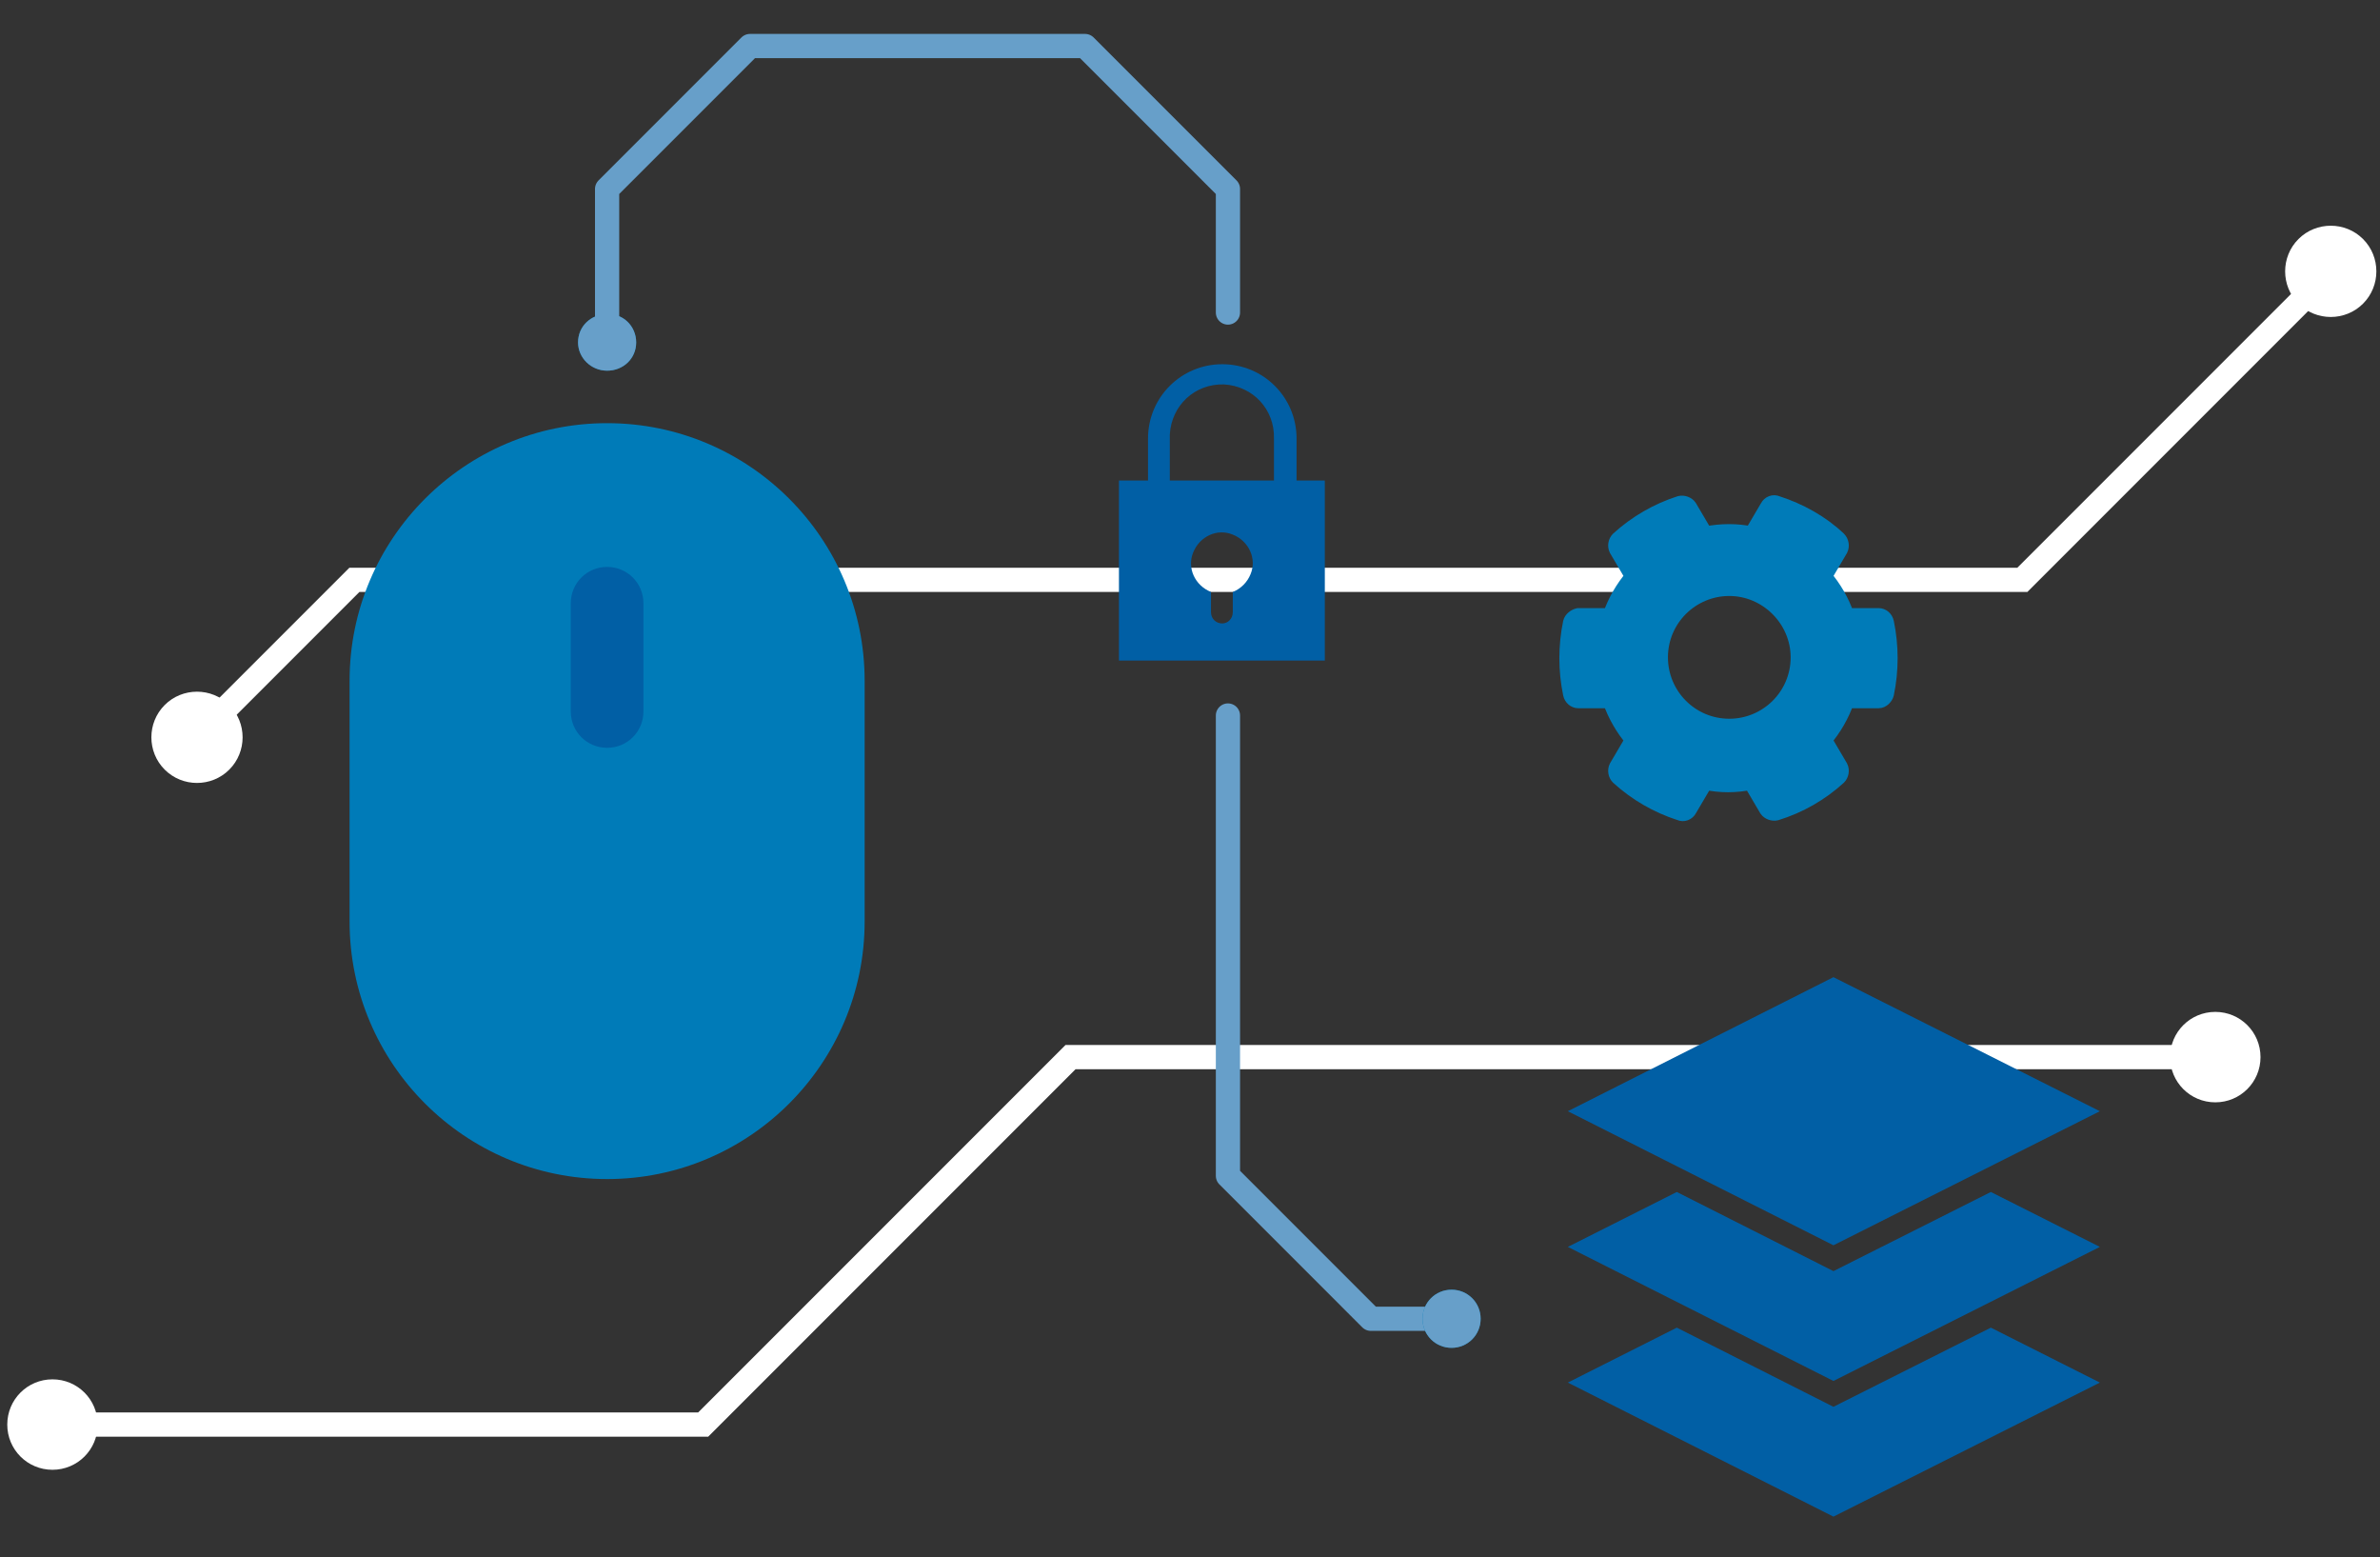 <?xml version="1.0" encoding="utf-8"?>
<!-- Generator: Adobe Illustrator 23.0.3, SVG Export Plug-In . SVG Version: 6.00 Build 0)  -->
<svg version="1.1" id="Layer_1" xmlns="http://www.w3.org/2000/svg" xmlns:xlink="http://www.w3.org/1999/xlink" x="0px" y="0px"
	 viewBox="0 0 294.8 192.8" style="enable-background:new 0 0 294.8 192.8;" xml:space="preserve">
<rect x="0" y="0" width="294.8" height="192.8" fill="#333333" stroke="none"/>
<style type="text/css">
	.st0{fill:none;stroke:#FFFFFF;stroke-width:3;stroke-miterlimit:10;}
	.st1{fill:#FFFFFF;}
	.st2{fill:#007BB8;}
	.st3{fill:#015FA5;}
	.st4{fill:none;stroke:#679FC9;stroke-width:3;stroke-linecap:round;stroke-linejoin:round;stroke-miterlimit:10;}
	.st5{fill:#679FC9;}
	.st6{fill:#007BB8;stroke:#007BB8;stroke-width:2;stroke-miterlimit:10;}
</style>
<g id="white_lines">
	<g>
		<g>
			<polyline class="st0" points="274.7,130.9 132.6,130.9 87.1,176.4 6.2,176.4 			"/>
			<g>
				<path class="st1" d="M274.4,125.3c3.1,0,5.6,2.5,5.6,5.6s-2.5,5.6-5.6,5.6c-3.1,0-5.6-2.5-5.6-5.6S271.3,125.3,274.4,125.3z"/>
			</g>
			<g>
				<path class="st1" d="M6.5,170.8c-3.1,0-5.6,2.5-5.6,5.6c0,3.1,2.5,5.6,5.6,5.6c3.1,0,5.6-2.5,5.6-5.6
					C12.1,173.3,9.6,170.8,6.5,170.8z"/>
			</g>
		</g>
	</g>
	<g>
		<g>
			<polyline class="st0" points="288.9,33.4 250.5,71.8 43.9,71.8 24.2,91.5 			"/>
			<g>
				<path class="st1" d="M284.7,29.6c2.2-2.2,5.8-2.2,8,0c2.2,2.2,2.2,5.8,0,8c-2.2,2.2-5.8,2.2-8,0
					C282.5,35.4,282.5,31.8,284.7,29.6z"/>
			</g>
			<g>
				<path class="st1" d="M20.4,87.3c-2.2,2.2-2.2,5.8,0,8s5.8,2.2,8,0c2.2-2.2,2.2-5.8,0-8C26.2,85.1,22.6,85.1,20.4,87.3z"/>
			</g>
		</g>
	</g>
</g>
<g id="alltheblues">
	<g id="mouse">
		<path class="st2" d="M75.2,52.4L75.2,52.4c17.6,0,31.9,14.3,31.9,31.9v29.8c0,17.6-14.3,31.9-31.9,31.9h0
			c-17.6,0-31.9-14.3-31.9-31.9V84.3C43.3,66.7,57.6,52.4,75.2,52.4z"/>
		<path class="st3" d="M75.2,70.2L75.2,70.2c2.5,0,4.5,2,4.5,4.5v13.4c0,2.5-2,4.5-4.5,4.5h0c-2.5,0-4.5-2-4.5-4.5V74.7
			C70.7,72.2,72.7,70.2,75.2,70.2z"/>
	</g>
	<g id="bluelines">
		<path id="line2" class="st4" d="M152.1,88.6v57l17.7,17.7h10.1"/>
		<path id="bluedot2" class="st2" d="M179.8,166.9c2,0,3.6-1.6,3.6-3.6c0-2-1.6-3.6-3.6-3.6c-2,0-3.6,1.6-3.6,3.6
			C176.2,165.3,177.8,166.9,179.8,166.9L179.8,166.9z"/>
		<path id="bluedot1" class="st2" d="M78.8,42.4c0,2-1.6,3.5-3.6,3.5s-3.6-1.6-3.6-3.5c0-2,1.6-3.5,3.6-3.5l0,0
			C77.2,38.8,78.8,40.4,78.8,42.4z"/>
		<path class="st5" d="M179.8,166.9c2,0,3.6-1.6,3.6-3.6c0-2-1.6-3.6-3.6-3.6c-2,0-3.6,1.6-3.6,3.6
			C176.2,165.3,177.8,166.9,179.8,166.9L179.8,166.9z"/>
		<path id="line1" class="st4" d="M75.2,42.6V23.4C82.1,16.5,86,12.6,92.9,5.7h41.5l17.7,17.7v15.3"/>
		<path class="st5" d="M78.8,42.4c0,2-1.6,3.5-3.6,3.5s-3.6-1.6-3.6-3.5c0-2,1.6-3.5,3.6-3.5l0,0C77.2,38.8,78.8,40.4,78.8,42.4z"/>
	</g>
	<g id="locker">
		<path class="st3" d="M138.6,59.5v22.3h25.5V59.5H138.6z M152.7,73.3v2.5c0,0.8-0.6,1.4-1.3,1.4c0,0,0,0,0,0l0,0
			c-0.8,0-1.4-0.6-1.4-1.4c0,0,0,0,0,0v-2.5c-2-0.8-3-3-2.2-4.9c0.8-2,3-3,4.9-2.2c2,0.8,3,3,2.2,4.9
			C154.5,72.1,153.7,72.9,152.7,73.3L152.7,73.3z"/>
		<path class="st3" d="M160.5,60.9h-2.7v-6.6c0.1-3.6-2.6-6.5-6.2-6.7c-3.6-0.1-6.5,2.6-6.7,6.2c0,0.2,0,0.3,0,0.5v6.6h-2.7v-6.6
			c0-5.1,4.1-9.2,9.2-9.2s9.2,4.1,9.2,9.2V60.9z"/>

		<animateTransform
			accumulate="none"
			additive="replace"
			attributeName="transform"
			attributeType="XML"
			begin="0s"
			calcMode="linear"
			dur="5s"
			fill="freeze"
			from="0 348 160"
			keyTimes=" 0;    		0.04;    		0.08;   			 0.11;    		 1"
			values="  00 151 63.4;	10 151 63.4;	-6 151 63.4;	0 151 63.4;	0 151 63.4;"
			repeatCount="indefinite"
			type="rotate" >
		</animateTransform>
	</g>
	<path id="cog" class="st6" d="M217,66.2l2-3.4c0.2-0.4,0.7-0.6,1.1-0.4c2.8,0.9,5.5,2.4,7.6,4.4c0.3,0.3,0.4,0.8,0.2,1.2l-2,3.4
		c1.2,1.4,2.2,3.1,2.8,4.9h4c0.4,0,0.8,0.3,0.9,0.8c0.6,2.9,0.6,5.9,0,8.8c-0.1,0.4-0.5,0.8-0.9,0.8h-4c-0.6,1.8-1.6,3.5-2.8,4.9
		l2,3.4c0.2,0.4,0.1,0.9-0.2,1.2c-2.2,2-4.8,3.5-7.7,4.4c-0.4,0.1-0.9-0.1-1.1-0.4l-2-3.4c-1.9,0.4-3.8,0.4-5.7,0l-2,3.4
		c-0.2,0.4-0.7,0.6-1.1,0.4c-2.8-0.9-5.4-2.4-7.6-4.4c-0.3-0.3-0.4-0.8-0.2-1.2l2-3.4c-1.2-1.4-2.2-3.1-2.8-4.9h-4
		c-0.4,0-0.8-0.3-0.9-0.8c-0.6-2.9-0.6-5.9,0-8.8c0.1-0.4,0.5-0.7,0.9-0.8h4c0.6-1.8,1.6-3.5,2.8-4.9l-2-3.4
		c-0.2-0.4-0.1-0.9,0.2-1.2c2.2-2,4.8-3.5,7.6-4.4c0.4-0.1,0.9,0.1,1.1,0.4l2,3.4C213.2,65.8,215.2,65.8,217,66.2L217,66.2z
		 M214.2,72.8c-4.7,0-8.6,3.8-8.6,8.6c0,4.7,3.8,8.6,8.6,8.6c4.7,0,8.6-3.8,8.6-8.6c0,0,0,0,0,0C222.8,76.7,218.9,72.8,214.2,72.8z"
		>
			<animateTransform
				attributeName="transform"
				type="rotate" 
				begin="0s"
				dur="5s"
   				from="0 214 81"
   				to="360 214 81"
				repeatCount="indefinite"
				calcMode="paced"
				>
			</animateTransform>

		</path>
	<g id="threelayers">
		<polygon class="st3" points="227.1,174.2 207.7,164.4 194.2,171.2 227.1,187.8 260.1,171.2 246.6,164.4 		"/>
		<polygon class="st3" points="227.1,154.2 194.2,137.6 227.1,121 260.1,137.6 		"/>
		<polygon class="st3" points="227.1,157.4 207.7,147.6 194.2,154.4 227.1,171 260.1,154.4 246.6,147.6 		"/>

			<animateTransform
		attributeName="transform"
		type="translate"
		begin="0s"
		dur="6s"
		repeatCount="indefinite"
		values="0 0;	0 -8;	0 0;"
		keyTimes="0;	0.5;	1"
		calcMode="paced"
	/>
	</g>

	<animateTransform
		attributeName="transform"
		type="translate"
		begin="0s"
		dur="6s"
		repeatCount="indefinite"
		values="0 0;	0 -4;	0 0;"
		keyTimes="0;	0.5;	1"
		calcMode="paced"
	/>
</g>
</svg>
